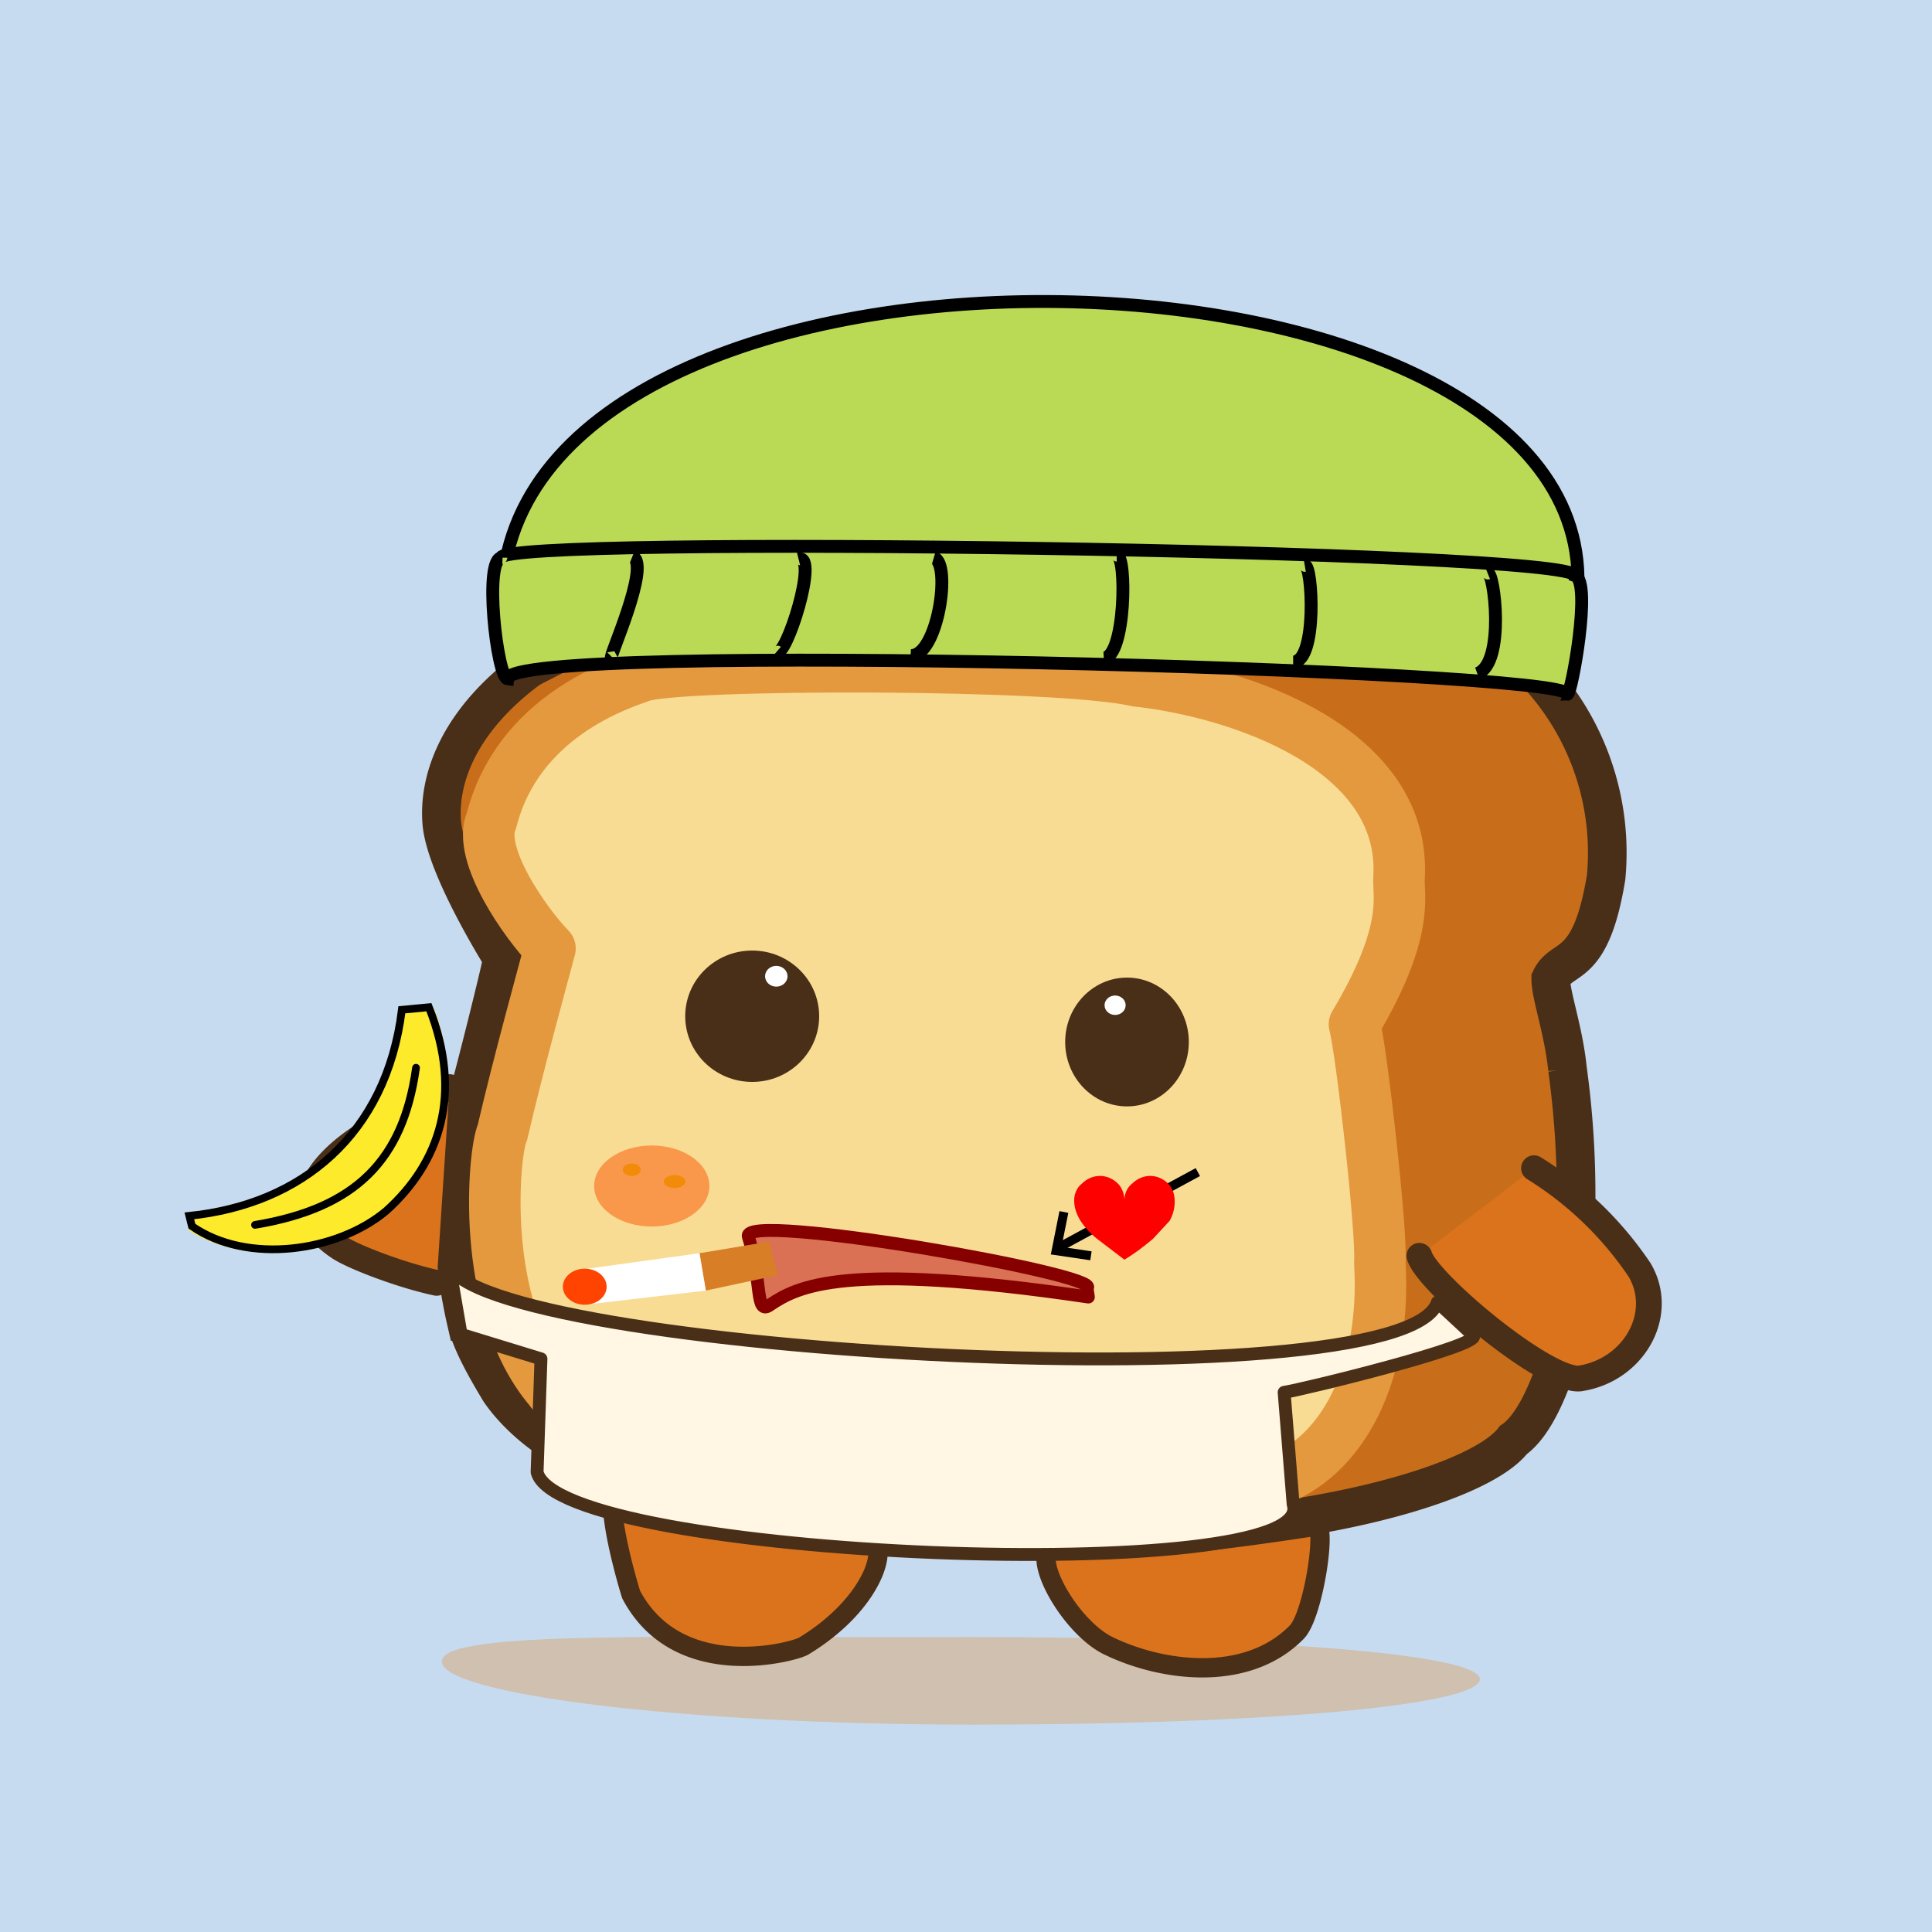 <svg xmlns="http://www.w3.org/2000/svg" preserveAspectRatio="xMinYMin meet" viewBox="0 0 150 150"><path d="M0 0h150v150H0V0Z" fill="#c7dbf0"/><path d="M39 74.4s-4.4-7-4.7-10.5c-.3-3.6 1.5-8.1 6.8-12a88.9 88.9 0 0 1 38.5-10.2c5.4-.5 26 2.9 33.6 6.1a20.4 20.4 0 0 1 11.5 20.3c-1.2 7.4-3.4 6-4.3 7.9 0 1.3 1 4 1.3 7a71 71 0 0 1-.2 20.8c-1 3.8-2.4 6.9-4 8-1.6 2.1-7.2 4.3-14.8 5.7a107.5 107.5 0 0 1-35.8.5c-4.5-.7-19.1-3.8-20.6-4.5-3.5-1.1-6.2-3.6-7.5-5.5-1.2-2-2.2-3.8-2.6-5.4a39 39 0 0 1-.4-15.5c.8-2.6 3.4-13.1 3.2-12.7Z" fill="#c86e1a" stroke-width="3" stroke="#4A2F18"/><path d="M42.7 73.64c-1.87-1.91-5.7-7.34-4.54-9.94 2.05-8.07 9.9-10.57 11.64-11.19 2.92-1.05 32.56-1.04 38.42.35 8.13.88 21.01 5.3 20.4 15.31-.08 1.4.87 4.1-3.46 11.36.54 1.95 2.15 16.16 1.97 18.5.56 9.31-3.46 15.78-8.89 17.17-2.43 1.46-22.96.93-27.76-.1-3.53-.17-25.99-4.23-27.8-7.23-5.52-6.5-4.35-18.55-3.67-19.95 1.24-5.35 3.14-12.2 3.69-14.28Z" stroke="#E4993E" fill="#F8DC94" stroke-linecap="round" paint-order="fill" stroke-width="4" stroke-linejoin="round"/><ellipse cx="50.603" cy="92.082" rx="4.474" ry="3.146" style="fill:#F9984A" ></ellipse><ellipse  cx="49.046" cy="90.818" rx="0.696" ry="0.482" style="fill:#f18b09"></ellipse><ellipse  cx="52.376" cy="91.734" rx="0.845" ry="0.499" style="fill:#f18b09"></ellipse><path d="M114.9 130.4c-.2 2-16.4 3.5-39.3 3.5-22.8 0-41.3-2.4-41.3-4.9 0-2.5 18.1-1.8 41-1.9 22.8 0 39.7 1.3 39.6 3.3Z" fill="#de8e3a" fill-opacity="0.353"/><path d="M47.7 116c-.5 1 .5 5.2 1.3 7.8 3.7 7 12.8 4.4 13.4 4 5.6-3.4 6.6-8 5.2-8.1a326 326 0 0 1-19.9-3.7ZM81.5 120.2c-1.2 1.1 1.6 6 4.4 7.5 4.2 2.1 10.9 3 14.8-1 1.3-1.4 2.3-8.3 1.5-8.2-.3 0-14.4 2.4-20.7 1.7Z" fill="#DA731C" stroke="#4A2F18"  stroke-linejoin="round" stroke-width="1.5"/><path d="M119.1 90.7a27 27 0 0 1 8.2 7.9c2 3.4-.4 7.7-4.5 8.4-2.4.6-12-7.4-12.6-9.5M34.9 84.4c-.8.5-4 2-5.7 3.2-1.6.7-8.8 5.4-2.8 9.3 1.1.7 4.7 2.1 7.5 2.7" stroke-linecap="round" stroke-width="2" fill="#DA731C" stroke="#4A2F18"/><path d="M84.5 100.7c-19-2.8-22.6-.8-24.7.6-1.2.9-.6-1.8-1.7-5.3-.6-2 27.7 3 26.3 4l.1.7Z" stroke="#860000" stroke-linecap="round" stroke-linejoin="round" fill="#DA7155"/><path d="m54.3 97.3 5.4-.9.7 2.6-5.6 1.2-.5-3Z" fill="#D87E26"/><path d="m54.8 100.2-.5-2.9-9.4 1.3.5 2.7 9.4-1.1Z" fill="#FFF"/><ellipse cx="45.4" cy="99.9" rx="1.7" ry="1.4" fill="#FF4300"/><path d="M39 45.7c1.9-31.3 88.4-28.7 83.3 1.9" stroke="#000" fill="#BADA55"/><path d="M39 43.3c-1.5-.1-.4 9.3.4 9.4.2-3 82.5-.7 82.3 1.2.3 0 1.9-8.7.6-9.2 0-2-83.4-3.2-83.4-1.4Z" stroke="#000" fill="#BADA55"/><path d="M49.1 43.2c1.5.6-2 8.2-1.6 7.8M62 43.4c1.6-.4-1 7.8-1.7 7.2M72.5 43.3c1.4.4.3 7.7-1.8 7.6M86.7 43.1c.8 0 .7 7.9-1 8M101.3 43.9c.6-.1 1 7.5-.9 7.5M115.5 44.5c.5-.2 1.4 7-.8 7.8" stroke="#000" fill="none"/><ellipse cx="58.4" cy="78.9" rx="5.2" ry="5.1" fill="#4A2F18" pointer-events="none"/><ellipse cx="87.5" cy="80.9" rx="4.8" ry="5" fill="#4A2F18" pointer-events="none"/><circle cx="61.3" cy="315.8" r="1.3" fill="#fff" transform="matrix(.67 0 0 .62 19.2 -120)" pointer-events="none"/><circle cx="105.2" cy="318.7" r="1.3" fill="#fff" transform="matrix(.63 0 0 .58 20.3 -106.8)" pointer-events="none"/><path fill="#fcea2b" stroke="#fcea2b" stroke-linecap="round" stroke-linejoin="round" d="M31.5 92.2c-5 6-13 5.5-16.6 3.1v-.8c5-1.1 6.8-1 11.5-5.2 2.7-3 5-7.6 4.8-10.9h2.2c1.8 4.3 1.2 10.5-2.1 14l.2-.2Z" stroke-width=".6"/><path fill="none" stroke="#000" stroke-linecap="round" stroke-linejoin="round" d="M19.8 95.1c7.8-1.3 11.5-5 12.5-12.2" stroke-width=".6"/><path fill="none" stroke="#000" stroke-linecap="round" d="M30 94c-3.8 3.2-10.8 4.2-15.1 1.2l-.2-.8c8.7-.9 15.3-6.3 16.5-16l2.1-.2C36 85 34.1 90.3 30 94h0Z" stroke-width=".6"/><path d="M82.3 96.8 93 91" stroke="#000" fill="none" stroke-width=".7"/><path d="m87.3 97.8-2.1-1.6a6 6 0 0 1-1.3-1.4c-.3-.5-.5-1-.5-1.6 0-.5.2-1 .6-1.3.4-.4.9-.6 1.4-.6.5 0 1 .2 1.4.6.3.3.5.8.5 1.3 0-.5.2-1 .6-1.3.4-.4.9-.6 1.4-.6.5 0 1 .2 1.4.6.3.3.5.8.5 1.3a3 3 0 0 1-.4 1.6l-1.3 1.4c-.5.4-1.2 1-2.2 1.6Z" fill="red"/><path d="m84.7 97.5-2.7-.4.6-3" stroke="#000" fill="none" stroke-width=".7"/><path d="M34.8 97.8c-.4 7 74.2 11.5 76.8 3.3l2.8 2.6c.6.8-13.3 4.2-14.7 4.4l.7 8.7c2.1 6.5-57 4.3-58.7-2.5l.3-8.8-6.2-1.9-1-5.8Z" stroke-linecap="round" stroke-linejoin="round" stroke="#4A2F18" fill="#FFF6E3"/></svg>